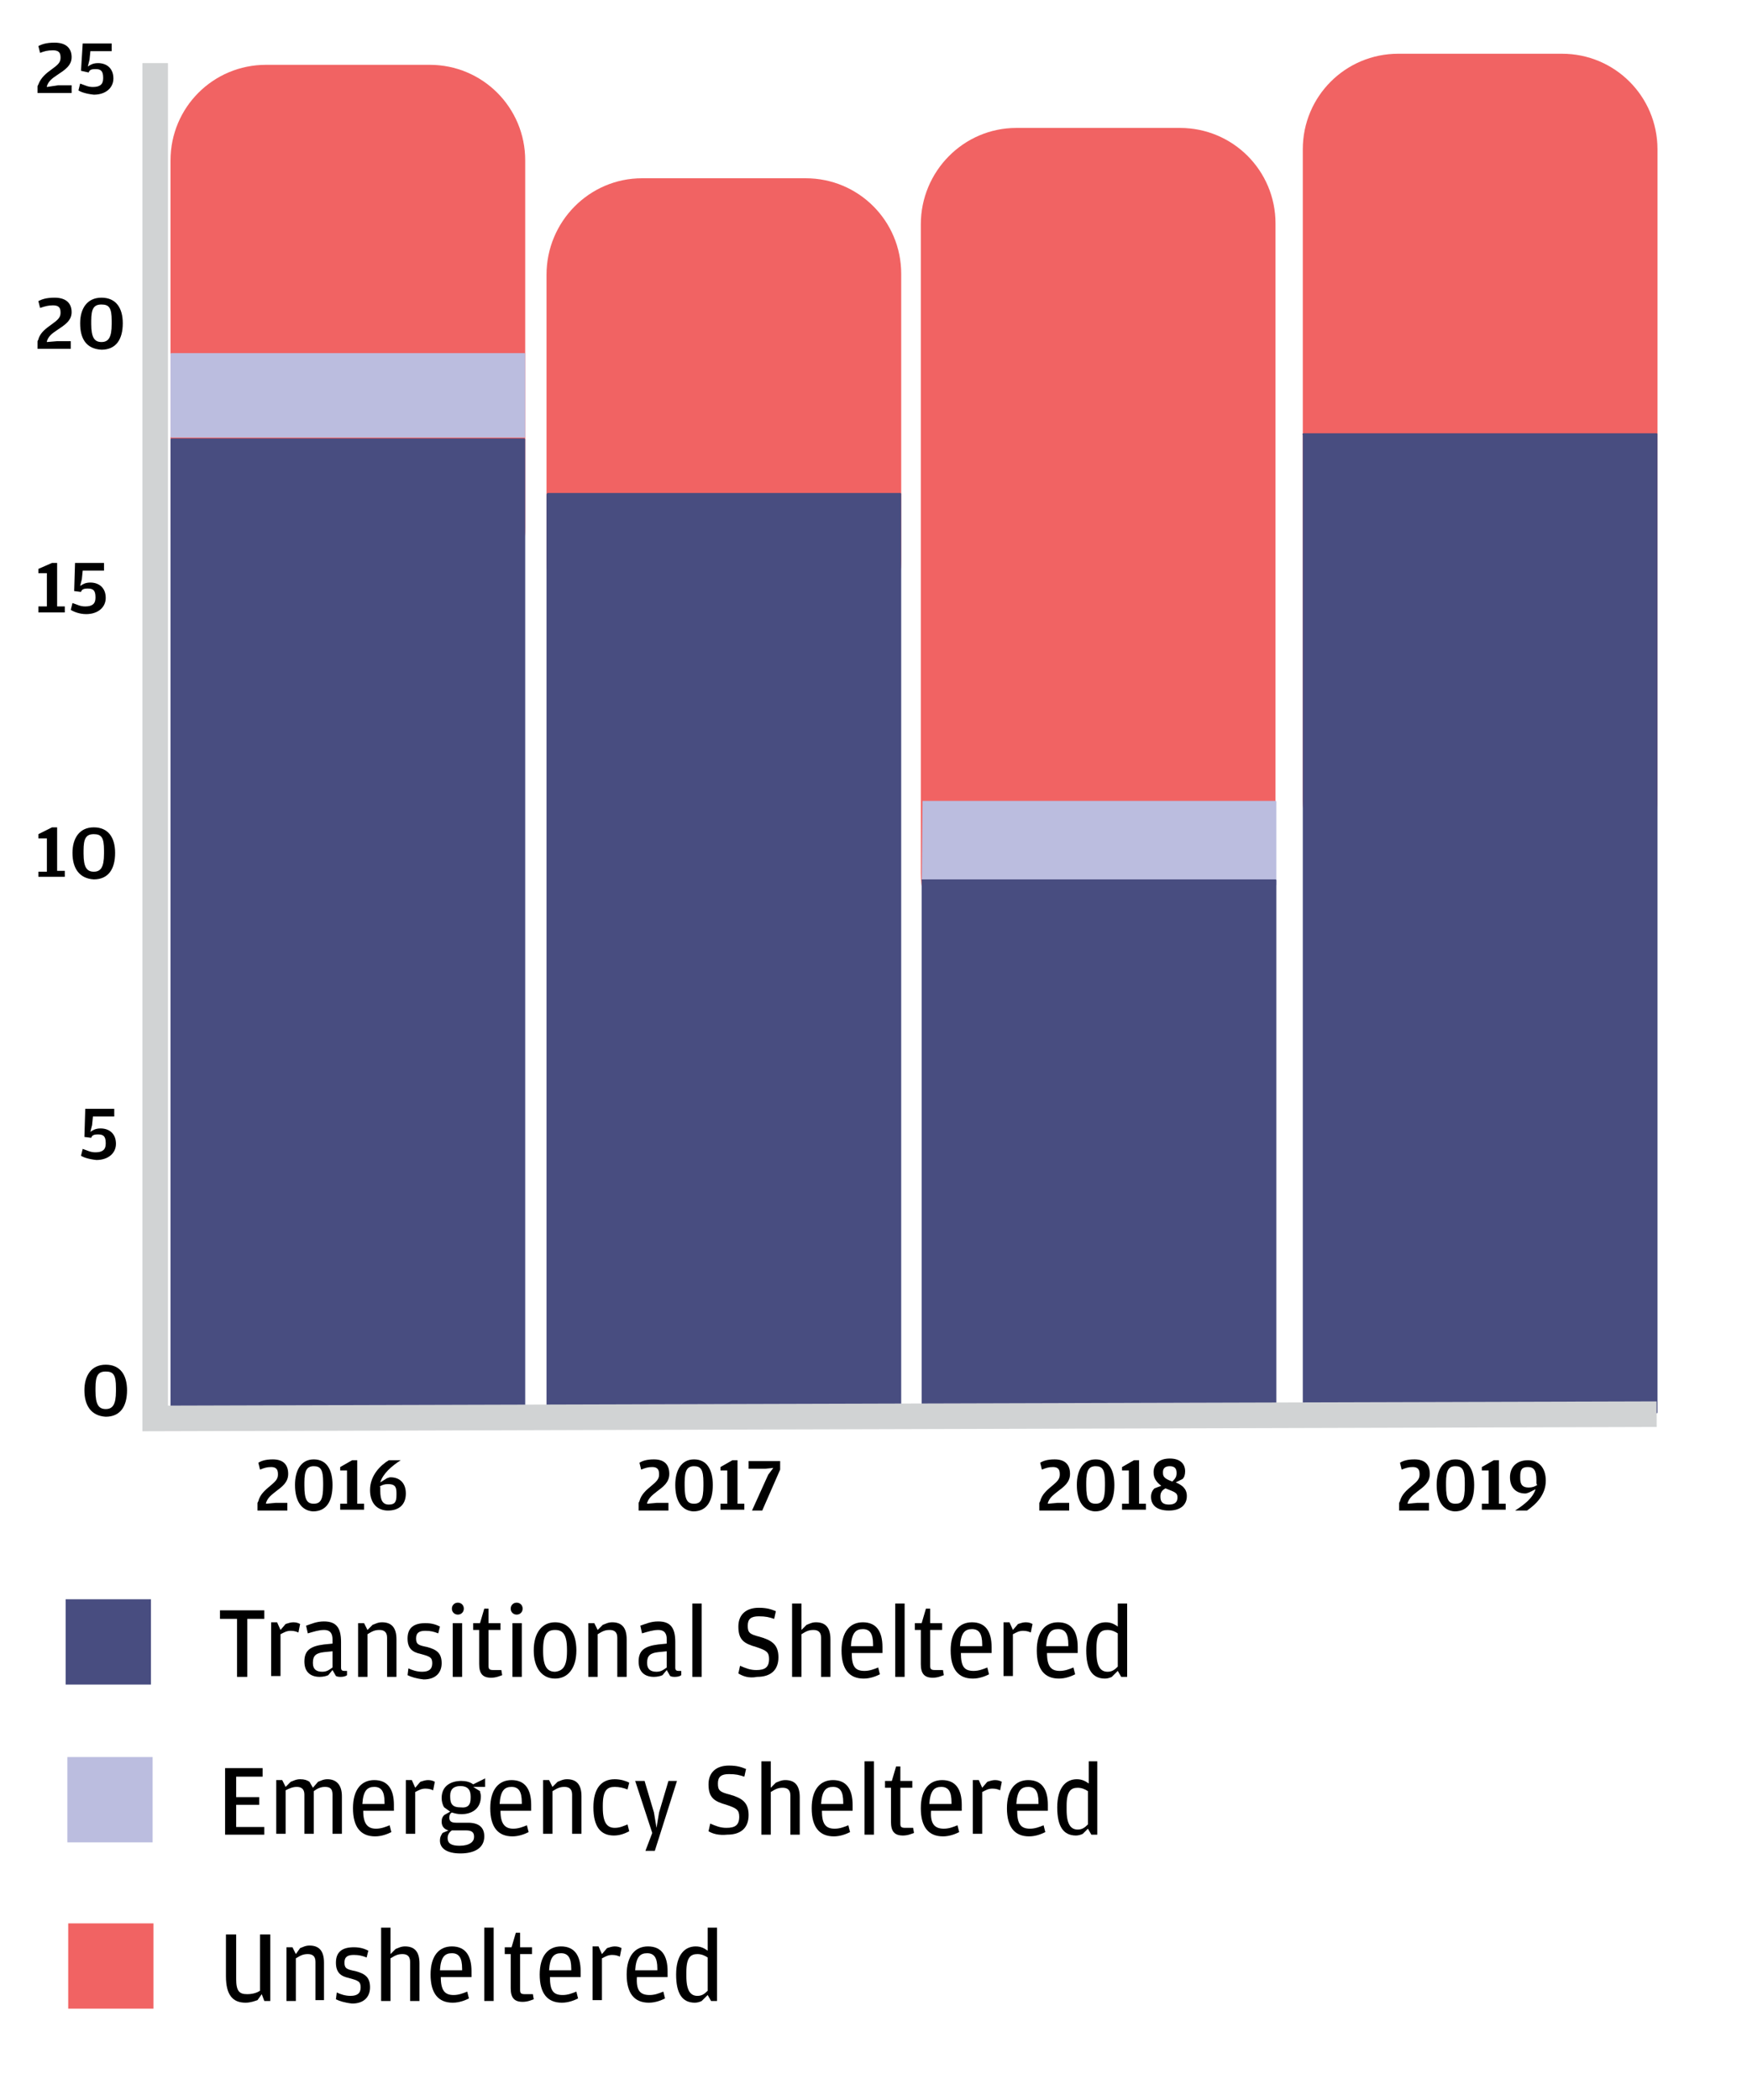 <?xml version="1.0" encoding="utf-8"?>
<!-- Generator: Adobe Illustrator 24.1.1, SVG Export Plug-In . SVG Version: 6.00 Build 0)  -->
<svg version="1.1" id="Layer_1" xmlns="http://www.w3.org/2000/svg" xmlns:xlink="http://www.w3.org/1999/xlink" x="0px" y="0px"
	 viewBox="0 0 204.9 246.2" style="enable-background:new 0 0 204.9 246.2;" xml:space="preserve">
<style type="text/css">
	.st0{fill:#F16363;}
	.st1{fill:#BBBDDF;}
	.st2{fill:#484D80;}
	.st3{fill:none;stroke:#D1D3D4;stroke-width:3;stroke-miterlimit:10;}
	.st4{enable-background:new    ;}
</style>
<path class="st0" d="M31.2,7.6h19.2c6.2,0,11.2,5,11.2,11.2v43.1c0,6.2-5,11.2-11.2,11.2H31.2C25,73.1,20,68,20,61.8v-43
	C20,12.6,25,7.6,31.2,7.6z"/>
<path class="st1" d="M20.1,41.4h41.4c0.1,0,0.1,0.1,0.1,0.1v9.7c0,0.1-0.1,0.1-0.1,0.1H20.1c-0.1,0-0.1-0.1-0.1-0.1v-9.7
	C20,41.5,20,41.4,20.1,41.4z"/>
<path class="st2" d="M20.1,51.4h41.4c0.1,0,0.1,0.1,0.1,0.1v114.6c0,0.1-0.1,0.1-0.1,0.1H20.1c-0.1,0-0.1-0.1-0.1-0.1V51.6
	C20,51.5,20,51.4,20.1,51.4z"/>
<path class="st0" d="M75.3,20.9h19.2c6.2,0,11.2,5,11.2,11.2v33.7c0,6.2-5,11.2-11.2,11.2H75.3c-6.2,0-11.2-5-11.2-11.2V32.2
	C64.1,26,69.1,20.9,75.3,20.9z"/>
<path class="st2" d="M64.2,57.8h41.4c0.1,0,0.1,0.1,0.1,0.1v108.2c0,0.1-0.1,0.1-0.1,0.1H64.2c-0.1,0-0.1-0.1-0.1-0.1V58
	C64.1,57.9,64.2,57.8,64.2,57.8z"/>
<path class="st0" d="M119.2,15h19.2c6.2,0,11.2,5,11.2,11.2v76.2c0,6.2-5,11.2-11.2,11.2h-19.2c-6.2,0-11.2-5-11.2-11.2V26.3
	C108,20.1,113,15,119.2,15z"/>
<path class="st1" d="M108.2,93.9h41.4c0.1,0,0.1,0.1,0.1,0.1v9.7c0,0.1-0.1,0.1-0.1,0.1h-41.4c-0.1,0-0.1-0.1-0.1-0.1L108.2,93.9
	C108,93.9,108.1,93.9,108.2,93.9z"/>
<path class="st2" d="M108.2,103.1h41.4c0.1,0,0.1,0.1,0.1,0.1v62.9c0,0.1-0.1,0.1-0.1,0.1h-41.4c-0.1,0-0.1-0.1-0.1-0.1v-62.9
	C108,103.2,108.1,103.1,108.2,103.1z"/>
<path class="st0" d="M183.2,104.9H164c-6.2,0-11.2-5-11.2-11.2V17.5c0-6.2,5-11.2,11.2-11.2h19.2c6.2,0,11.2,5,11.2,11.2v76.2
	C194.4,99.9,189.4,104.9,183.2,104.9z"/>
<path class="st2" d="M152.9,50.8h41.4c0.1,0,0.1,0.1,0.1,0.1v114.7c0,0.1-0.1,0.1-0.1,0.1h-41.4c-0.1,0-0.1-0.1-0.1-0.1V51
	C152.7,50.9,152.8,50.8,152.9,50.8z"/>
<polyline class="st3" points="18.2,7.4 18.2,166.3 194.3,165.8 "/>
<g class="st4">
	<path d="M4.4,10.1l0.1-0.2c0.3-0.8,0.9-1.3,1.6-1.8c0.7-0.5,1-0.8,1-1.3V6.7c0-0.6-0.3-0.8-0.9-0.8C5.6,5.9,5.2,6,4.7,6.2L4.5,5.4
		C4.9,5.2,5.4,5,6.4,5c1.4,0,2,0.7,2,1.7c0,1-0.8,1.5-1.7,2.1c-0.6,0.4-1,0.7-1.2,1.3l0,0.1L6.8,10h1.6v0.9H4.4V10.1z"/>
	<path d="M9.2,10.6l0.2-0.8c0.6,0.2,0.9,0.4,1.5,0.4c0.8,0,1.2-0.3,1.2-1V9.1c0-0.8-0.3-1-0.9-1c-0.5,0-0.7,0.1-0.8,0.4L9.5,8.3
		l0.2-3.2h3.4V6h-2.5l-0.1,1l-0.2,0.8c0.3-0.2,0.6-0.4,1.2-0.4c1,0,1.8,0.6,1.8,1.8c0,1.1-0.9,1.9-2.3,1.9
		C10.1,11,9.5,10.8,9.2,10.6z"/>
</g>
<g class="st4">
	<path d="M4.4,40l0.1-0.2C4.7,39,5.4,38.5,6.1,38c0.7-0.5,1-0.8,1-1.3v-0.1c0-0.6-0.3-0.8-0.9-0.8c-0.5,0-0.9,0.1-1.5,0.3l-0.2-0.8
		c0.4-0.2,0.9-0.4,1.9-0.4c1.4,0,2,0.7,2,1.7c0,1-0.8,1.5-1.7,2.1c-0.6,0.4-1,0.7-1.2,1.3l0,0.1l1.2-0.1h1.6v0.9H4.4V40z"/>
	<path d="M9.4,37.9c0-1.7,0.8-3,2.5-3c1.7,0,2.5,1.2,2.5,3c0,1.9-0.8,3.1-2.5,3.1C10.1,40.9,9.4,39.7,9.4,37.9z M13.1,38v-0.4
		c0-1.5-0.3-1.9-1.2-1.9s-1.2,0.5-1.2,1.9V38c0,1.6,0.4,2.1,1.2,2.1S13.1,39.6,13.1,38z"/>
</g>
<g class="st4">
	<path d="M4.5,71.1h1v-3.9h-1v-0.5L6.1,66h0.6v5.1h0.9v0.7H4.5V71.1z"/>
	<path d="M8.3,71.5l0.2-0.8c0.6,0.2,0.9,0.4,1.5,0.4c0.8,0,1.2-0.3,1.2-1V70c0-0.8-0.3-1-0.9-1c-0.5,0-0.7,0.1-0.8,0.4l-0.8-0.1
		L8.8,66h3.4v0.9H9.7l-0.1,1l-0.2,0.8c0.3-0.2,0.6-0.4,1.2-0.4c1,0,1.8,0.6,1.8,1.8c0,1.1-0.9,1.9-2.3,1.9C9.3,72,8.6,71.7,8.3,71.5
		z"/>
</g>
<g class="st4">
	<path d="M4.5,102.2h1v-3.9h-1v-0.5l1.6-0.8h0.6v5.1h0.9v0.7H4.5V102.2z"/>
	<path d="M8.5,100c0-1.7,0.8-3,2.5-3c1.7,0,2.5,1.2,2.5,3c0,1.9-0.8,3.1-2.5,3.1C9.3,103,8.5,101.8,8.5,100z M12.2,100.1v-0.4
		c0-1.5-0.3-1.9-1.2-1.9s-1.2,0.5-1.2,1.9v0.4c0,1.6,0.4,2.1,1.2,2.1S12.2,101.7,12.2,100.1z"/>
</g>
<g class="st4">
	<path d="M9.5,135.5l0.2-0.8c0.6,0.2,0.9,0.4,1.5,0.4c0.8,0,1.2-0.3,1.2-1V134c0-0.8-0.3-1-0.9-1c-0.5,0-0.7,0.1-0.8,0.4l-0.8-0.1
		L10,130h3.4v0.9h-2.5l-0.1,1l-0.2,0.8c0.3-0.2,0.6-0.4,1.2-0.4c1,0,1.8,0.6,1.8,1.8c0,1.1-0.9,1.9-2.3,1.9
		C10.4,135.9,9.8,135.7,9.5,135.5z"/>
</g>
<g class="st4">
	<path d="M9.9,163c0-1.7,0.8-3,2.5-3c1.7,0,2.5,1.2,2.5,3c0,1.9-0.8,3.1-2.5,3.1C10.7,166,9.9,164.8,9.9,163z M13.6,163.1v-0.4
		c0-1.5-0.3-1.9-1.2-1.9s-1.2,0.5-1.2,1.9v0.4c0,1.6,0.4,2.1,1.2,2.1S13.6,164.7,13.6,163.1z"/>
</g>
<rect x="7.7" y="187.5" class="st2" width="10" height="10"/>
<rect x="7.9" y="206" class="st1" width="10" height="10"/>
<rect x="8" y="225.5" class="st0" width="10" height="10"/>
<g>
	<path d="M25.8,189.8v-1H31v1h-2v6.8h-1.2v-6.8H25.8z"/>
	<path d="M33.5,190.4c0.3-0.1,0.6-0.2,0.9-0.2c0.4,0,0.6,0.1,0.8,0.2l-0.2,1c-0.2-0.1-0.5-0.2-0.9-0.2c-0.5,0-0.8,0.2-1.2,0.4v4.9
		h-1.1v-6.3h0.7l0.4,0.9L33.5,190.4z"/>
	<path d="M39,192.2c0-0.6-0.2-1.1-1-1.1c-0.6,0-1.2,0.2-1.9,0.4l-0.2-0.9c0.6-0.2,1.2-0.5,2.1-0.5c1.4,0,2,0.7,2,2.4v3
		c0,0.3,0.1,0.4,0.4,0.4h0.3l0,0.5c-0.1,0.1-0.4,0.2-0.7,0.2c-0.2,0-0.4,0-0.6-0.1l-0.4-0.7l-0.5,0.6c-0.2,0.1-0.6,0.2-1,0.2
		c-1,0-1.8-0.5-1.8-1.8c0-1.3,0.7-1.8,2.3-2l1-0.1V192.2z M39,193.6l-1,0.1c-0.9,0.1-1.3,0.4-1.3,1.2v0.1c0,0.7,0.4,1,1.1,1
		c0.6,0,0.9-0.3,1.2-0.5V193.6z"/>
	<path d="M43.7,190.5c0.3-0.1,0.6-0.3,1.1-0.3c1.1,0,1.7,0.6,1.7,2v4.4h-1.1v-4.6c0-0.7-0.4-0.9-0.9-0.9c-0.6,0-0.9,0.2-1.4,0.5v5
		H42v-6.3h0.7l0.4,0.8L43.7,190.5z"/>
	<path d="M47.8,196.4l0.1-0.8c0.4,0.2,1,0.4,1.6,0.4c0.8,0,1.2-0.3,1.2-1c0-0.7-0.3-0.8-1.4-1.1c-0.9-0.2-1.5-0.6-1.5-1.8
		c0-1.3,0.8-1.8,2.1-1.8c0.8,0,1.3,0.2,1.7,0.4l-0.2,0.8c-0.5-0.2-0.9-0.3-1.5-0.3c-0.7,0-1.1,0.2-1.1,0.9c0,0.7,0.3,0.8,1.3,1
		c1.1,0.3,1.7,0.7,1.7,1.9c0,1.1-0.7,1.9-2.1,1.9C48.8,196.8,48.2,196.6,47.8,196.4z"/>
	<path d="M53,188.6c0-0.4,0.3-0.7,0.7-0.7s0.7,0.3,0.7,0.7s-0.3,0.7-0.7,0.7S53,189,53,188.6z M53.1,190.3h1.1v6.3h-1.1V190.3z"/>
	<path d="M56.2,195.1v-4h-0.7v-0.8h0.8l0.5-1.7h0.5v1.7h1.4v0.8h-1.4v4.2c0,0.4,0.1,0.5,0.6,0.5h0.9l0.1,0.6
		c-0.3,0.1-0.7,0.3-1.3,0.3C56.6,196.7,56.2,196.2,56.2,195.1z"/>
	<path d="M59.9,188.6c0-0.4,0.3-0.7,0.7-0.7s0.7,0.3,0.7,0.7s-0.3,0.7-0.7,0.7S59.9,189,59.9,188.6z M60.1,190.3h1.1v6.3h-1.1V190.3
		z"/>
	<path d="M62.6,193.5c0-2.1,1-3.3,2.5-3.3s2.5,1.1,2.5,3.3c0,2.1-1,3.3-2.5,3.3C63.6,196.8,62.6,195.6,62.6,193.5z M66.5,193.6v-0.2
		c0-1.8-0.5-2.3-1.4-2.3s-1.4,0.5-1.4,2.3v0.2c0,1.8,0.5,2.4,1.4,2.4C66,195.9,66.5,195.4,66.5,193.6z"/>
	<path d="M70.7,190.5c0.3-0.1,0.6-0.3,1.1-0.3c1.1,0,1.7,0.6,1.7,2v4.4h-1.1v-4.6c0-0.7-0.4-0.9-0.9-0.9c-0.6,0-0.9,0.2-1.4,0.5v5
		h-1.1v-6.3h0.7l0.4,0.8L70.7,190.5z"/>
	<path d="M78.2,192.2c0-0.6-0.2-1.1-1-1.1c-0.6,0-1.2,0.2-1.9,0.4l-0.2-0.9c0.6-0.2,1.2-0.5,2.1-0.5c1.4,0,2,0.7,2,2.4v3
		c0,0.3,0.1,0.4,0.4,0.4h0.3l0,0.5c-0.1,0.1-0.4,0.2-0.7,0.2c-0.2,0-0.4,0-0.6-0.1l-0.4-0.7l-0.5,0.6c-0.2,0.1-0.6,0.2-1,0.2
		c-1,0-1.8-0.5-1.8-1.8c0-1.3,0.7-1.8,2.3-2l1-0.1V192.2z M78.2,193.6l-1,0.1c-0.9,0.1-1.3,0.4-1.3,1.2v0.1c0,0.7,0.4,1,1.1,1
		c0.6,0,0.9-0.3,1.2-0.5V193.6z"/>
	<path d="M81.2,188h1.1v8.6h-1.1V188z"/>
	<path d="M86.6,196.2l0.2-0.9c0.7,0.3,1.2,0.5,1.9,0.5c1,0,1.5-0.3,1.5-1.3c0-0.8-0.3-1-1.5-1.4c-1.4-0.4-2.1-0.8-2.1-2.4
		c0-1.4,0.9-2.2,2.4-2.2c1,0,1.5,0.2,2,0.4l-0.2,0.9c-0.6-0.2-1-0.3-1.8-0.3c-0.9,0-1.3,0.3-1.3,1.1c0,0.8,0.2,1,1.4,1.3
		c1.4,0.4,2.2,0.9,2.2,2.4c0,1.5-0.9,2.3-2.5,2.3C87.8,196.8,87.1,196.5,86.6,196.2z"/>
	<path d="M94,196.6h-1.1V188H94v3.1l0.6-0.6c0.3-0.1,0.6-0.3,1.1-0.3c1.1,0,1.7,0.6,1.7,2v4.4h-1.1v-4.6c0-0.7-0.4-0.9-0.9-0.9
		c-0.6,0-0.9,0.2-1.4,0.5V196.6z"/>
	<path d="M101.4,195.9c0.6,0,1.1-0.2,1.6-0.4l0.2,0.8c-0.4,0.2-1.1,0.5-1.9,0.5c-1.7,0-2.6-1.1-2.6-3.3c0-2.2,1-3.3,2.5-3.3
		c1.6,0,2.3,1.1,2.3,2.9v0.7h-3.6C99.9,195.4,100.3,195.9,101.4,195.9z M102.4,193v-0.2c0-1.3-0.4-1.8-1.2-1.8c-0.8,0-1.3,0.4-1.4,2
		H102.4z"/>
	<path d="M105,188h1.1v8.6H105V188z"/>
	<path d="M108,195.1v-4h-0.7v-0.8h0.8l0.5-1.7h0.5v1.7h1.4v0.8h-1.4v4.2c0,0.4,0.1,0.5,0.6,0.5h0.9l0.1,0.6
		c-0.3,0.1-0.7,0.3-1.3,0.3C108.4,196.7,108,196.2,108,195.1z"/>
	<path d="M114.2,195.9c0.6,0,1.1-0.2,1.6-0.4l0.2,0.8c-0.4,0.2-1.1,0.5-1.9,0.5c-1.7,0-2.6-1.1-2.6-3.3c0-2.2,1-3.3,2.5-3.3
		c1.6,0,2.3,1.1,2.3,2.9v0.7h-3.6C112.7,195.4,113.1,195.9,114.2,195.9z M115.2,193v-0.2c0-1.3-0.4-1.8-1.2-1.8
		c-0.8,0-1.3,0.4-1.4,2H115.2z"/>
	<path d="M119.4,190.4c0.3-0.1,0.6-0.2,0.9-0.2c0.4,0,0.6,0.1,0.8,0.2l-0.2,1c-0.2-0.1-0.5-0.2-0.9-0.2c-0.5,0-0.8,0.2-1.2,0.4v4.9
		h-1.1v-6.3h0.7l0.4,0.9L119.4,190.4z"/>
	<path d="M124.3,195.9c0.6,0,1.1-0.2,1.6-0.4l0.2,0.8c-0.4,0.2-1.1,0.5-1.9,0.5c-1.7,0-2.6-1.1-2.6-3.3c0-2.2,1-3.3,2.5-3.3
		c1.6,0,2.3,1.1,2.3,2.9v0.7h-3.6C122.8,195.4,123.3,195.9,124.3,195.9z M125.3,193v-0.2c0-1.3-0.4-1.8-1.2-1.8
		c-0.8,0-1.3,0.4-1.4,2H125.3z"/>
	<path d="M131.1,188h1.1v8.6h-0.7l-0.4-0.7l-0.7,0.7c-0.2,0.1-0.5,0.2-0.8,0.2c-1.5,0-2.2-1.1-2.2-3.3c0-2.3,1-3.3,2.3-3.3
		c0.7,0,1.1,0.3,1.4,0.5V188z M131.1,191.5c-0.3-0.2-0.7-0.4-1.2-0.4c-0.8,0-1.3,0.4-1.3,2.1v0.5c0,1.7,0.5,2.3,1.3,2.3
		c0.5,0,0.8-0.2,1.2-0.6V191.5z"/>
</g>
<g>
	<path d="M26.5,207.3h4.3v1h-3.1v2.4h2.7v0.9h-2.7v2.6H31v0.9h-4.6V207.3z"/>
	<path d="M37.3,208.9c0.3-0.1,0.6-0.3,1.1-0.3c1,0,1.7,0.6,1.7,2v4.4H39v-4.6c0-0.7-0.3-0.9-0.9-0.9c-0.5,0-0.9,0.2-1.3,0.5v5h-1.1
		v-4.6c0-0.7-0.4-0.9-0.9-0.9c-0.5,0-0.9,0.2-1.3,0.4v5.1h-1.1v-6.3h0.7l0.4,0.8l0.6-0.6c0.3-0.1,0.6-0.3,1.1-0.3
		c0.5,0,0.8,0.1,1.1,0.3l0.4,0.7L37.3,208.9z"/>
	<path d="M44.1,214.4c0.6,0,1.1-0.2,1.6-0.4l0.2,0.8c-0.4,0.2-1.1,0.5-1.9,0.5c-1.7,0-2.6-1.1-2.6-3.3c0-2.2,1-3.3,2.5-3.3
		c1.6,0,2.3,1.1,2.3,2.9v0.7h-3.6C42.6,213.8,43.1,214.4,44.1,214.4z M45.1,211.5v-0.2c0-1.3-0.4-1.8-1.2-1.8c-0.8,0-1.3,0.4-1.4,2
		H45.1z"/>
	<path d="M49.3,208.9c0.3-0.1,0.6-0.2,0.9-0.2c0.4,0,0.6,0.1,0.8,0.2l-0.2,1c-0.2-0.1-0.5-0.2-0.9-0.2c-0.5,0-0.8,0.2-1.2,0.4v4.9
		h-1.1v-6.3h0.7l0.4,0.9L49.3,208.9z"/>
	<path d="M56.9,208.5v1h-1.4l0.8,0.5c0,0.2,0.1,0.3,0.1,0.6c0,1.5-1.1,2.1-2.3,2.1c-0.4,0-0.8-0.1-1.1-0.2c-0.2,0.1-0.3,0.3-0.3,0.6
		c0,0.4,0.2,0.6,0.8,0.6h1.4c1.2,0,1.9,0.5,1.9,1.6c0,1.4-1.2,2-2.8,2c-1.6,0-2.4-0.6-2.4-1.5c0-0.5,0.2-0.7,0.3-0.9l0.7-0.3
		c-0.4-0.1-0.8-0.4-0.8-1c0-0.4,0.1-0.6,0.3-0.8l0.7-0.4l-0.7-0.5c-0.2-0.3-0.3-0.7-0.3-1.1c0-1.5,1.2-2,2.3-2c0.5,0,1,0.1,1.4,0.4
		L56.9,208.5z M52.5,215.5c0,0.6,0.4,0.9,1.4,0.9c1.2,0,1.7-0.5,1.7-1v-0.1c0-0.4-0.2-0.7-0.9-0.7H53
		C52.7,214.8,52.5,215.1,52.5,215.5z M55.2,210.8v-0.2c0-0.8-0.4-1.2-1.2-1.2c-0.8,0-1.2,0.4-1.2,1.1v0.2c0,0.9,0.4,1.2,1.2,1.2
		C54.9,212,55.2,211.6,55.2,210.8z"/>
	<path d="M60.2,214.4c0.6,0,1.1-0.2,1.6-0.4l0.2,0.8c-0.4,0.2-1.1,0.5-1.9,0.5c-1.7,0-2.6-1.1-2.6-3.3c0-2.2,1-3.3,2.5-3.3
		c1.6,0,2.3,1.1,2.3,2.9v0.7h-3.6C58.7,213.8,59.2,214.4,60.2,214.4z M61.2,211.5v-0.2c0-1.3-0.4-1.8-1.2-1.8c-0.8,0-1.3,0.4-1.4,2
		H61.2z"/>
	<path d="M65.4,208.9c0.3-0.1,0.6-0.3,1.1-0.3c1.1,0,1.7,0.6,1.7,2v4.4h-1.1v-4.6c0-0.7-0.4-0.9-0.9-0.9c-0.6,0-0.9,0.2-1.4,0.5v5
		h-1.1v-6.3h0.7l0.4,0.8L65.4,208.9z"/>
	<path d="M69.6,211.9c0-2.2,0.9-3.3,2.5-3.3c0.7,0,1.3,0.2,1.7,0.4l-0.2,0.8c-0.5-0.2-1-0.3-1.5-0.3c-0.9,0-1.4,0.4-1.4,2.2v0.2
		c0,1.8,0.5,2.4,1.4,2.4c0.6,0,1-0.2,1.5-0.4l0.2,0.8c-0.4,0.2-1,0.5-1.8,0.5C70.4,215.2,69.6,214.1,69.6,211.9z"/>
	<path d="M76.5,214.9l-2-6.1h1.1l1.1,3.7l0.3,1.8l0.3-1.8l1.1-3.7h1l-2.6,8.2h-1.1L76.5,214.9z"/>
	<path d="M83.1,214.7l0.2-0.9c0.7,0.3,1.2,0.5,1.9,0.5c1,0,1.5-0.3,1.5-1.3c0-0.8-0.3-1-1.5-1.4c-1.4-0.4-2.1-0.8-2.1-2.4
		c0-1.4,0.9-2.2,2.4-2.2c1,0,1.5,0.2,2,0.4l-0.2,0.9c-0.6-0.2-1-0.3-1.8-0.3c-0.9,0-1.3,0.3-1.3,1.1c0,0.8,0.2,1,1.4,1.3
		c1.4,0.4,2.2,0.9,2.2,2.4c0,1.5-0.9,2.3-2.5,2.3C84.3,215.2,83.6,215,83.1,214.7z"/>
	<path d="M90.4,215.1h-1.1v-8.6h1.1v3.1l0.6-0.6c0.3-0.1,0.6-0.3,1.1-0.3c1.1,0,1.7,0.6,1.7,2v4.4h-1.1v-4.6c0-0.7-0.4-0.9-0.9-0.9
		c-0.6,0-0.9,0.2-1.4,0.5V215.1z"/>
	<path d="M97.9,214.4c0.6,0,1.1-0.2,1.6-0.4l0.2,0.8c-0.4,0.2-1.1,0.5-1.9,0.5c-1.7,0-2.6-1.1-2.6-3.3c0-2.2,1-3.3,2.5-3.3
		c1.6,0,2.3,1.1,2.3,2.9v0.7h-3.6C96.4,213.8,96.8,214.4,97.9,214.4z M98.9,211.5v-0.2c0-1.3-0.4-1.8-1.2-1.8c-0.8,0-1.3,0.4-1.4,2
		H98.9z"/>
	<path d="M101.4,206.5h1.1v8.6h-1.1V206.5z"/>
	<path d="M104.5,213.6v-4h-0.7v-0.8h0.8l0.5-1.7h0.5v1.7h1.4v0.8h-1.4v4.2c0,0.4,0.1,0.5,0.6,0.5h0.9l0.1,0.6
		c-0.3,0.1-0.7,0.3-1.3,0.3C104.9,215.2,104.5,214.7,104.5,213.6z"/>
	<path d="M110.7,214.4c0.6,0,1.1-0.2,1.6-0.4l0.2,0.8c-0.4,0.2-1.1,0.5-1.9,0.5c-1.7,0-2.6-1.1-2.6-3.3c0-2.2,1-3.3,2.5-3.3
		c1.6,0,2.3,1.1,2.3,2.9v0.7h-3.6C109.1,213.8,109.6,214.4,110.7,214.4z M111.6,211.5v-0.2c0-1.3-0.4-1.8-1.2-1.8
		c-0.8,0-1.3,0.4-1.4,2H111.6z"/>
	<path d="M115.8,208.9c0.3-0.1,0.6-0.2,0.9-0.2c0.4,0,0.6,0.1,0.8,0.2l-0.2,1c-0.2-0.1-0.5-0.2-0.9-0.2c-0.5,0-0.8,0.2-1.2,0.4v4.9
		h-1.1v-6.3h0.7l0.4,0.9L115.8,208.9z"/>
	<path d="M120.8,214.4c0.6,0,1.1-0.2,1.6-0.4l0.2,0.8c-0.4,0.2-1.1,0.5-1.9,0.5c-1.7,0-2.6-1.1-2.6-3.3c0-2.2,1-3.3,2.5-3.3
		c1.6,0,2.3,1.1,2.3,2.9v0.7h-3.6C119.3,213.8,119.7,214.4,120.8,214.4z M121.8,211.5v-0.2c0-1.3-0.4-1.8-1.2-1.8
		c-0.8,0-1.3,0.4-1.4,2H121.8z"/>
	<path d="M127.6,206.5h1.1v8.6H128l-0.4-0.7L127,215c-0.2,0.1-0.5,0.2-0.8,0.2c-1.5,0-2.2-1.1-2.2-3.3c0-2.3,1-3.3,2.3-3.3
		c0.7,0,1.1,0.3,1.4,0.5V206.5z M127.6,210c-0.3-0.2-0.7-0.4-1.2-0.4c-0.8,0-1.3,0.4-1.3,2.1v0.5c0,1.7,0.5,2.3,1.3,2.3
		c0.5,0,0.8-0.2,1.2-0.6V210z"/>
</g>
<g>
	<path d="M30.5,226.8h1.2v7.8H31l-0.3-0.8l-0.5,0.7c-0.3,0.1-0.8,0.3-1.4,0.3c-1.5,0-2.3-0.9-2.3-3.1v-4.9h1.2v5.2
		c0,1.5,0.4,1.8,1.3,1.8c0.7,0,1.2-0.2,1.5-0.4V226.8z"/>
	<path d="M35.2,228.4c0.3-0.1,0.6-0.3,1.1-0.3c1.1,0,1.7,0.6,1.7,2v4.4H37V230c0-0.7-0.4-0.9-0.9-0.9c-0.6,0-0.9,0.2-1.4,0.5v5h-1.1
		v-6.3h0.7l0.4,0.8L35.2,228.4z"/>
	<path d="M39.4,234.4l0.1-0.8c0.4,0.2,1,0.4,1.6,0.4c0.8,0,1.2-0.3,1.2-1c0-0.7-0.3-0.8-1.4-1.1c-0.9-0.2-1.5-0.6-1.5-1.8
		c0-1.3,0.8-1.8,2.1-1.8c0.8,0,1.3,0.2,1.7,0.4l-0.2,0.8c-0.5-0.2-0.9-0.3-1.5-0.3c-0.7,0-1.1,0.2-1.1,0.9c0,0.7,0.3,0.8,1.3,1
		c1.1,0.3,1.7,0.7,1.7,1.9c0,1.1-0.7,1.9-2.1,1.9C40.4,234.8,39.8,234.6,39.4,234.4z"/>
	<path d="M45.8,234.6h-1.1V226h1.1v3.1l0.6-0.6c0.3-0.1,0.6-0.3,1.1-0.3c1.1,0,1.7,0.6,1.7,2v4.4h-1.1V230c0-0.7-0.4-0.9-0.9-0.9
		c-0.6,0-0.9,0.2-1.4,0.5V234.6z"/>
	<path d="M53.2,233.9c0.6,0,1.1-0.2,1.6-0.4l0.2,0.8c-0.4,0.2-1.1,0.5-1.9,0.5c-1.7,0-2.6-1.1-2.6-3.3c0-2.2,1-3.3,2.5-3.3
		c1.6,0,2.3,1.1,2.3,2.9v0.7h-3.6C51.7,233.4,52.2,233.9,53.2,233.9z M54.2,231v-0.2c0-1.3-0.4-1.8-1.2-1.8c-0.8,0-1.3,0.4-1.4,2
		H54.2z"/>
	<path d="M56.8,226h1.1v8.6h-1.1V226z"/>
	<path d="M59.9,233.1v-4h-0.7v-0.8h0.8l0.5-1.7H61v1.7h1.4v0.8H61v4.2c0,0.4,0.1,0.5,0.6,0.5h0.9l0.1,0.6c-0.3,0.1-0.7,0.3-1.3,0.3
		C60.3,234.7,59.9,234.2,59.9,233.1z"/>
	<path d="M66,233.9c0.6,0,1.1-0.2,1.6-0.4l0.2,0.8c-0.4,0.2-1.1,0.5-1.9,0.5c-1.7,0-2.6-1.1-2.6-3.3c0-2.2,1-3.3,2.5-3.3
		c1.6,0,2.3,1.1,2.3,2.9v0.7h-3.6C64.5,233.4,64.9,233.9,66,233.9z M67,231v-0.2c0-1.3-0.4-1.8-1.2-1.8c-0.8,0-1.3,0.4-1.4,2H67z"/>
	<path d="M71.2,228.4c0.3-0.1,0.6-0.2,0.9-0.2c0.4,0,0.6,0.1,0.8,0.2l-0.2,1c-0.2-0.1-0.5-0.2-0.9-0.2c-0.5,0-0.8,0.2-1.2,0.4v4.9
		h-1.1v-6.3h0.7l0.4,0.9L71.2,228.4z"/>
	<path d="M76.2,233.9c0.6,0,1.1-0.2,1.6-0.4l0.2,0.8c-0.4,0.2-1.1,0.5-1.9,0.5c-1.7,0-2.6-1.1-2.6-3.3c0-2.2,1-3.3,2.5-3.3
		c1.6,0,2.3,1.1,2.3,2.9v0.7h-3.6C74.6,233.4,75.1,233.9,76.2,233.9z M77.1,231v-0.2c0-1.3-0.4-1.8-1.2-1.8c-0.8,0-1.3,0.4-1.4,2
		H77.1z"/>
	<path d="M83,226h1.1v8.6h-0.7l-0.4-0.7l-0.7,0.7c-0.2,0.1-0.5,0.2-0.8,0.2c-1.5,0-2.2-1.1-2.2-3.3c0-2.3,1-3.3,2.3-3.3
		c0.7,0,1.1,0.3,1.4,0.5V226z M83,229.5c-0.3-0.2-0.7-0.4-1.2-0.4c-0.8,0-1.3,0.4-1.3,2.1v0.5c0,1.7,0.5,2.3,1.3,2.3
		c0.5,0,0.8-0.2,1.2-0.6V229.5z"/>
</g>
<g>
	<path d="M30.2,176.2l0.1-0.2c0.2-0.8,0.8-1.3,1.4-1.8c0.6-0.5,0.9-0.8,0.9-1.3v-0.1c0-0.6-0.3-0.8-0.8-0.8c-0.5,0-0.8,0.1-1.3,0.3
		l-0.2-0.8c0.3-0.2,0.8-0.4,1.7-0.4c1.3,0,1.8,0.7,1.8,1.7c0,1-0.7,1.5-1.5,2.1c-0.5,0.4-0.9,0.7-1.1,1.3l0,0.1l1.1-0.1h1.4v0.9
		h-3.5V176.2z"/>
	<path d="M34.6,174.1c0-1.7,0.7-3,2.2-3c1.5,0,2.2,1.2,2.2,3c0,1.9-0.7,3.1-2.3,3.1C35.3,177.1,34.6,175.9,34.6,174.1z M37.9,174.2
		v-0.4c0-1.5-0.3-1.9-1.1-1.9s-1.1,0.5-1.1,1.9v0.4c0,1.6,0.3,2.1,1.1,2.1C37.6,176.3,37.9,175.8,37.9,174.2z"/>
	<path d="M39.9,176.3h0.8v-3.9h-0.8V172l1.4-0.8h0.6v5.1h0.8v0.7h-2.8V176.3z"/>
	<path d="M45.4,173.3c0.1,0,0.2-0.1,0.4-0.1c1.1,0,1.8,0.7,1.8,1.9c0,1.3-0.8,2-2.1,2c-1.2,0-2.1-0.8-2.1-2.4c0-1.7,1.2-2.9,2.2-3.5
		h1.4c-1.1,0.7-2.1,1.6-2.4,2.6L45.4,173.3z M44.6,174.4v0.4c0,1.1,0.3,1.6,1,1.6c0.7,0,0.9-0.3,0.9-1.1V175c0-0.8-0.3-1-1-1
		c-0.4,0-0.7,0.1-1,0.3C44.6,174.3,44.6,174.3,44.6,174.4z"/>
</g>
<g>
	<path d="M74.9,176.2l0.1-0.2c0.2-0.8,0.8-1.3,1.4-1.8c0.6-0.5,0.9-0.8,0.9-1.3v-0.1c0-0.6-0.3-0.8-0.8-0.8c-0.5,0-0.8,0.1-1.3,0.3
		l-0.2-0.8c0.3-0.2,0.8-0.4,1.7-0.4c1.3,0,1.8,0.7,1.8,1.7c0,1-0.7,1.5-1.5,2.1c-0.5,0.4-0.9,0.7-1.1,1.3l0,0.1l1.1-0.1h1.4v0.9
		h-3.5V176.2z"/>
	<path d="M79.2,174.1c0-1.7,0.7-3,2.2-3c1.5,0,2.2,1.2,2.2,3c0,1.9-0.7,3.1-2.3,3.1C79.9,177.1,79.2,175.9,79.2,174.1z M82.5,174.2
		v-0.4c0-1.5-0.3-1.9-1.1-1.9s-1.1,0.5-1.1,1.9v0.4c0,1.6,0.3,2.1,1.1,2.1C82.2,176.3,82.5,175.8,82.5,174.2z"/>
	<path d="M84.5,176.3h0.8v-3.9h-0.8V172l1.4-0.8h0.6v5.1h0.8v0.7h-2.8V176.3z"/>
	<path d="M90.1,172.9l0.6-0.8l-1,0.1h-1.9v-0.9h3.7v1l-2.1,4.8h-1.2L90.1,172.9z"/>
</g>
<g>
	<path d="M121.9,176.2l0.1-0.2c0.2-0.8,0.8-1.3,1.4-1.8c0.6-0.5,0.9-0.8,0.9-1.3v-0.1c0-0.6-0.3-0.8-0.8-0.8c-0.5,0-0.8,0.1-1.3,0.3
		l-0.2-0.8c0.3-0.2,0.8-0.4,1.7-0.4c1.3,0,1.8,0.7,1.8,1.7c0,1-0.7,1.5-1.5,2.1c-0.5,0.4-0.9,0.7-1.1,1.3l0,0.1l1.1-0.1h1.4v0.9
		h-3.5V176.2z"/>
	<path d="M126.3,174.1c0-1.7,0.7-3,2.2-3c1.5,0,2.2,1.2,2.2,3c0,1.9-0.7,3.1-2.3,3.1C127,177.1,126.3,175.9,126.3,174.1z
		 M129.6,174.2v-0.4c0-1.5-0.3-1.9-1.1-1.9c-0.8,0-1.1,0.5-1.1,1.9v0.4c0,1.6,0.3,2.1,1.1,2.1S129.6,175.8,129.6,174.2z"/>
	<path d="M131.6,176.3h0.8v-3.9h-0.8V172l1.4-0.8h0.6v5.1h0.8v0.7h-2.8V176.3z"/>
	<path d="M135.3,172.6c0-0.9,0.6-1.6,1.9-1.6c1.3,0,1.8,0.7,1.8,1.5c0,0.4-0.1,0.7-0.3,0.9l-0.8,0.4c0.7,0.3,1.3,0.7,1.3,1.6
		c0,1-0.7,1.7-2.1,1.7c-1.5,0-2.1-0.7-2.1-1.6c0-0.5,0.2-0.8,0.4-1l0.8-0.3C135.7,173.8,135.3,173.4,135.3,172.6z M136.1,175.4v0.1
		c0,0.6,0.3,0.9,1,0.9c0.7,0,1-0.3,1-0.8v-0.1c0-0.5-0.4-0.6-1.4-1C136.3,174.7,136.1,175,136.1,175.4z M138,172.7L138,172.7
		c0-0.5-0.2-0.8-0.8-0.8c-0.6,0-0.8,0.3-0.8,0.7v0.1c0,0.5,0.3,0.7,1.1,1C137.9,173.3,138,173.1,138,172.7z"/>
</g>
<g>
	<path d="M164.1,176.2l0.1-0.2c0.2-0.8,0.8-1.3,1.4-1.8c0.6-0.5,0.9-0.8,0.9-1.3v-0.1c0-0.6-0.3-0.8-0.8-0.8c-0.5,0-0.8,0.1-1.3,0.3
		l-0.2-0.8c0.3-0.2,0.8-0.4,1.7-0.4c1.3,0,1.8,0.7,1.8,1.7c0,1-0.7,1.5-1.5,2.1c-0.5,0.4-0.9,0.7-1.1,1.3l0,0.1l1.1-0.1h1.4v0.9
		h-3.5V176.2z"/>
	<path d="M168.5,174.1c0-1.7,0.7-3,2.2-3c1.5,0,2.2,1.2,2.2,3c0,1.9-0.7,3.1-2.3,3.1C169.2,177.1,168.5,175.9,168.5,174.1z
		 M171.8,174.2v-0.4c0-1.5-0.3-1.9-1.1-1.9s-1.1,0.5-1.1,1.9v0.4c0,1.6,0.3,2.1,1.1,2.1C171.5,176.3,171.8,175.9,171.8,174.2z"/>
	<path d="M173.8,176.3h0.8v-3.9h-0.8V172l1.4-0.8h0.6v5.1h0.8v0.7h-2.8V176.3z"/>
	<path d="M179.3,175c-0.1,0-0.2,0.1-0.4,0.1c-1.1,0-1.8-0.7-1.8-1.9c0-1.2,0.8-2,2.1-2c1.2,0,2.1,0.8,2.1,2.4c0,1.7-1.2,2.8-2.2,3.5
		h-1.4c1.1-0.7,2.1-1.5,2.4-2.5L179.3,175z M180.2,173.9v-0.4c0-1.1-0.3-1.5-1-1.5c-0.7,0-0.9,0.3-0.9,1.1v0.2c0,0.8,0.3,1.1,1,1.1
		c0.4,0,0.7-0.1,1-0.3C180.2,174,180.2,173.9,180.2,173.9z"/>
</g>
</svg>
